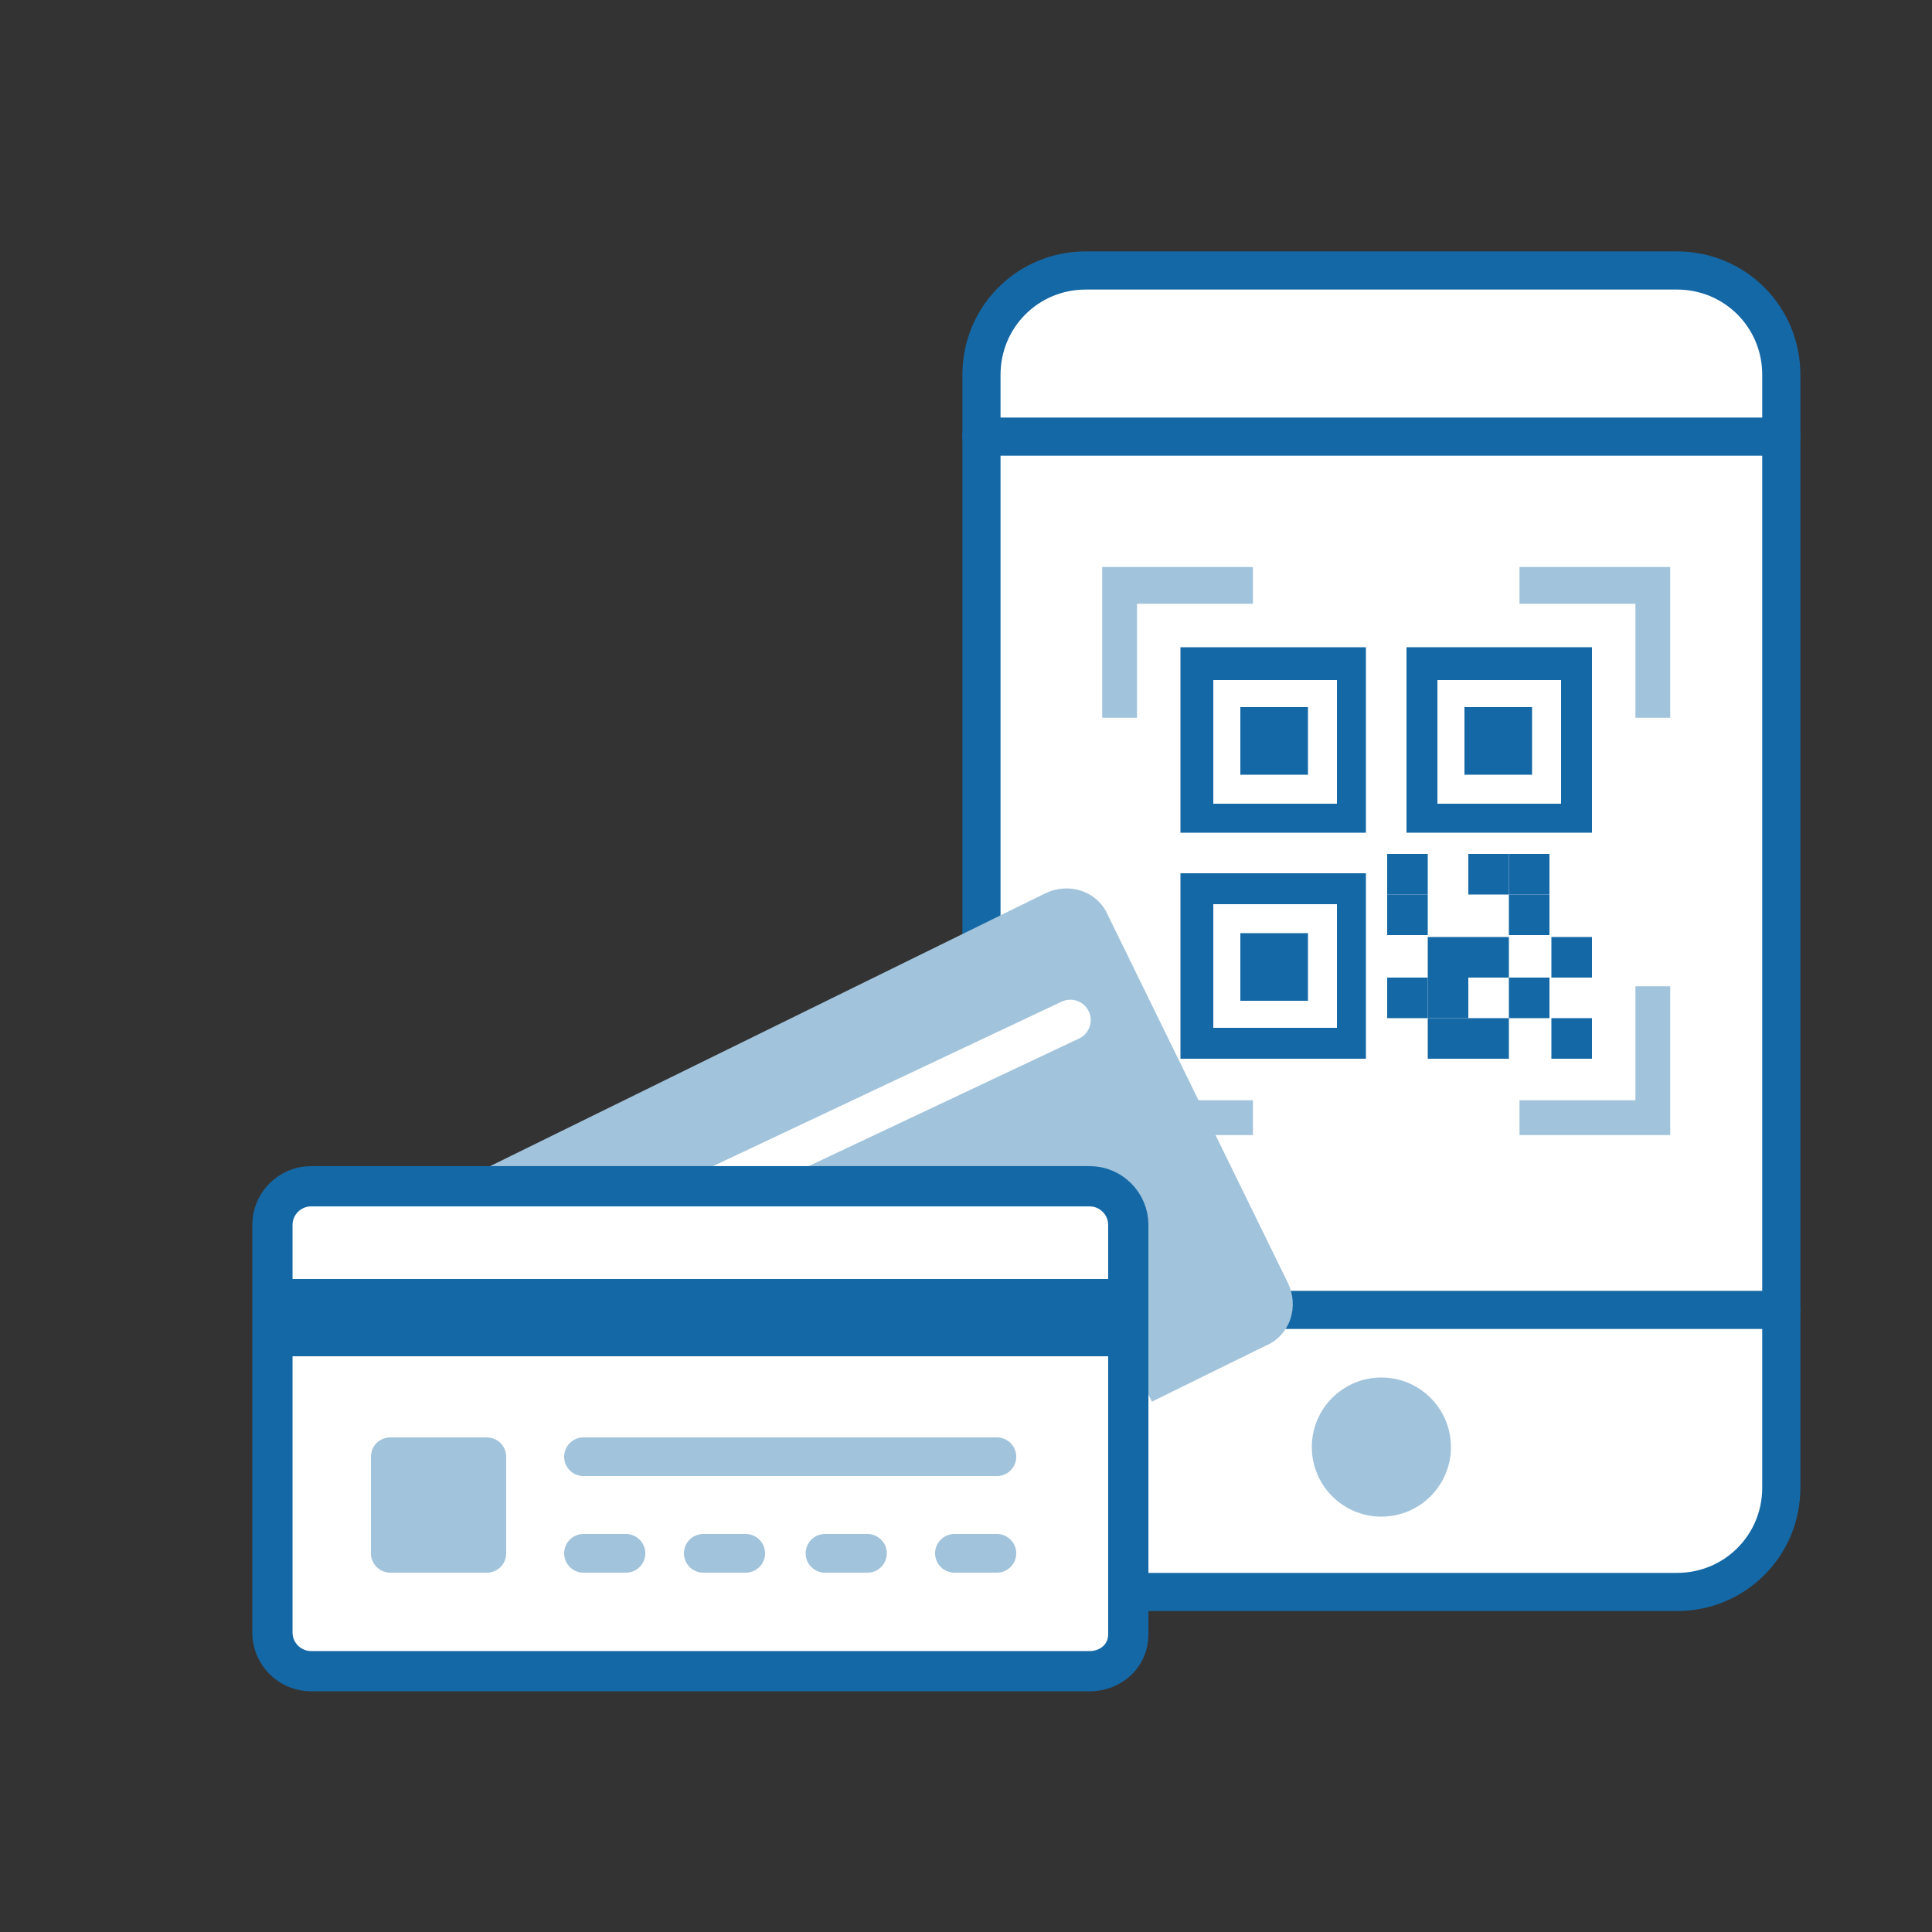 <?xml version="1.0" encoding="utf-8"?>
<!-- Generator: Adobe Illustrator 27.8.1, SVG Export Plug-In . SVG Version: 6.00 Build 0)  -->
<svg version="1.1" id="レイヤー_1" xmlns="http://www.w3.org/2000/svg" xmlns:xlink="http://www.w3.org/1999/xlink" x="0px"
	 y="0px" viewBox="0 0 100 100" style="enable-background:new 0 0 100 100;" xml:space="preserve">
<rect x="0" y="0" width="100" height="100" fill="#333333" stroke="none"/>
<style type="text/css">
	.st0{fill:#FFFFFF;stroke:#1568A6;stroke-width:1.975;stroke-linecap:round;stroke-linejoin:round;stroke-miterlimit:10;}
	.st1{fill:#A1C3DB;}
	.st2{fill:none;stroke:#1568A6;stroke-width:1.975;stroke-linecap:round;stroke-linejoin:round;stroke-miterlimit:10;}
	.st3{fill:#A1C3DB;stroke:#A1C3DB;stroke-width:1.1;stroke-miterlimit:10;}
	.st4{fill:#1568A6;}
	.st5{fill:#A1C3DB;stroke:#A1C3DB;stroke-miterlimit:10;}
	.st6{fill:none;stroke:#FFFFFF;stroke-width:2.111;stroke-linecap:round;stroke-miterlimit:10;}
	.st7{fill:#FFFFFF;stroke:#1568A6;stroke-width:2.084;stroke-linecap:round;stroke-linejoin:round;stroke-miterlimit:10;}
	.st8{fill:#A1C3DB;stroke:#A1C3DB;stroke-width:2;stroke-linecap:round;stroke-linejoin:round;stroke-miterlimit:10;}
	.st9{fill:none;stroke:#A1C3DB;stroke-width:2;stroke-linecap:round;stroke-linejoin:round;stroke-miterlimit:10;}
</style>
<g>
	<path class="st0" d="M92.2,64.3V77c0,3-2.4,5.4-5.4,5.4H56.2c-3,0-5.4-2.4-5.4-5.4V19.4c0-3,2.4-5.4,5.4-5.4h30.6
		c3,0,5.4,2.4,5.4,5.4V29C92.2,29,92.2,64.3,92.2,64.3z"/>
	<ellipse class="st1" cx="71.5" cy="74.9" rx="3.6" ry="3.6"/>
	<line class="st2" x1="50.8" y1="22.6" x2="92.2" y2="22.6"/>
	<line class="st2" x1="50.8" y1="67.8" x2="92.2" y2="67.8"/>
</g>
<g>
	<g>
		<g>
			<polygon class="st3" points="64.3,29.9 58.3,29.9 57.6,29.9 57.6,30.7 57.6,36.6 58.3,36.6 58.3,30.7 64.3,30.7 			"/>
			<polygon class="st3" points="57.6,51.6 57.6,57.5 57.6,58.2 58.3,58.2 64.3,58.2 64.3,57.5 58.3,57.5 58.3,51.6 			"/>
		</g>
		<g>
			<polygon class="st3" points="79.2,58.2 85.2,58.2 85.9,58.2 85.9,57.5 85.9,51.6 85.2,51.6 85.2,57.5 79.2,57.5 			"/>
			<polygon class="st3" points="85.9,36.6 85.9,30.7 85.9,29.9 85.2,29.9 79.2,29.9 79.2,30.7 85.2,30.7 85.2,36.6 			"/>
		</g>
	</g>
</g>
<g>
	<path class="st4" d="M61.1,43.1h9.6v-9.6h-9.6C61.1,33.5,61.1,43.1,61.1,43.1z M62.8,35.2h6.4v6.4h-6.4
		C62.8,41.6,62.8,35.2,62.8,35.2z"/>
	<path class="st4" d="M72.8,43.1h9.6v-9.6h-9.6V43.1z M74.4,35.2h6.4v6.4h-6.4V35.2z"/>
	<path class="st4" d="M61.1,54.8h9.6v-9.6h-9.6C61.1,45.2,61.1,54.8,61.1,54.8z M62.8,46.8h6.4v6.4h-6.4
		C62.8,53.2,62.8,46.8,62.8,46.8z"/>
	<rect x="71.8" y="44.2" class="st4" width="2.1" height="2.1"/>
	<rect x="76" y="44.2" class="st4" width="2.1" height="2.1"/>
	<rect x="78.1" y="44.2" class="st4" width="2.1" height="2.1"/>
	<rect x="78.1" y="46.3" class="st4" width="2.1" height="2.1"/>
	<rect x="80.3" y="48.5" class="st4" width="2.1" height="2.1"/>
	<rect x="78.1" y="50.6" class="st4" width="2.1" height="2.1"/>
	<rect x="80.3" y="52.7" class="st4" width="2.1" height="2.1"/>
	<rect x="76" y="52.7" class="st4" width="2.1" height="2.1"/>
	<rect x="73.9" y="52.7" class="st4" width="2.1" height="2.1"/>
	<rect x="71.8" y="46.3" class="st4" width="2.1" height="2.1"/>
	<rect x="73.9" y="48.5" class="st4" width="2.1" height="2.1"/>
	<rect x="76" y="48.5" class="st4" width="2.1" height="2.1"/>
	<rect x="73.9" y="50.6" class="st4" width="2.1" height="2.1"/>
	<rect x="71.8" y="50.6" class="st4" width="2.1" height="2.1"/>
	<rect x="64.2" y="36.6" class="st4" width="3.5" height="3.5"/>
	<rect x="64.2" y="48.3" class="st4" width="3.5" height="3.5"/>
	<rect x="75.8" y="36.6" class="st4" width="3.5" height="3.5"/>
</g>
<g>
	<g>
		<path class="st5" d="M25.4,60.9l28.9-14.2c1-0.5,2.2-0.1,2.6,0.9l9.3,19c0.5,1,0.1,2.2-0.9,2.6l-5.9,2.9"/>
		<line class="st6" x1="55.4" y1="52.8" x2="35.9" y2="62"/>
		<g>
			<path class="st7" d="M56.4,86.5H16.1c-1.1,0-2-0.9-2-2V63.4c0-1.1,0.9-2,2-2h40.3c1.1,0,2,0.9,2,2v21.2
				C58.4,85.7,57.5,86.5,56.4,86.5z"/>
			<rect x="20.2" y="75.4" class="st8" width="5" height="5"/>
			<line class="st9" x1="30.2" y1="75.4" x2="51.6" y2="75.4"/>
			<line class="st9" x1="30.2" y1="80.4" x2="32.4" y2="80.4"/>
			<line class="st9" x1="49.4" y1="80.4" x2="51.6" y2="80.4"/>
			<line class="st9" x1="42.7" y1="80.4" x2="44.9" y2="80.4"/>
			<line class="st9" x1="36.4" y1="80.4" x2="38.6" y2="80.4"/>
		</g>
	</g>
	<rect x="14.4" y="66.2" class="st4" width="43.5" height="4"/>
</g>
</svg>
